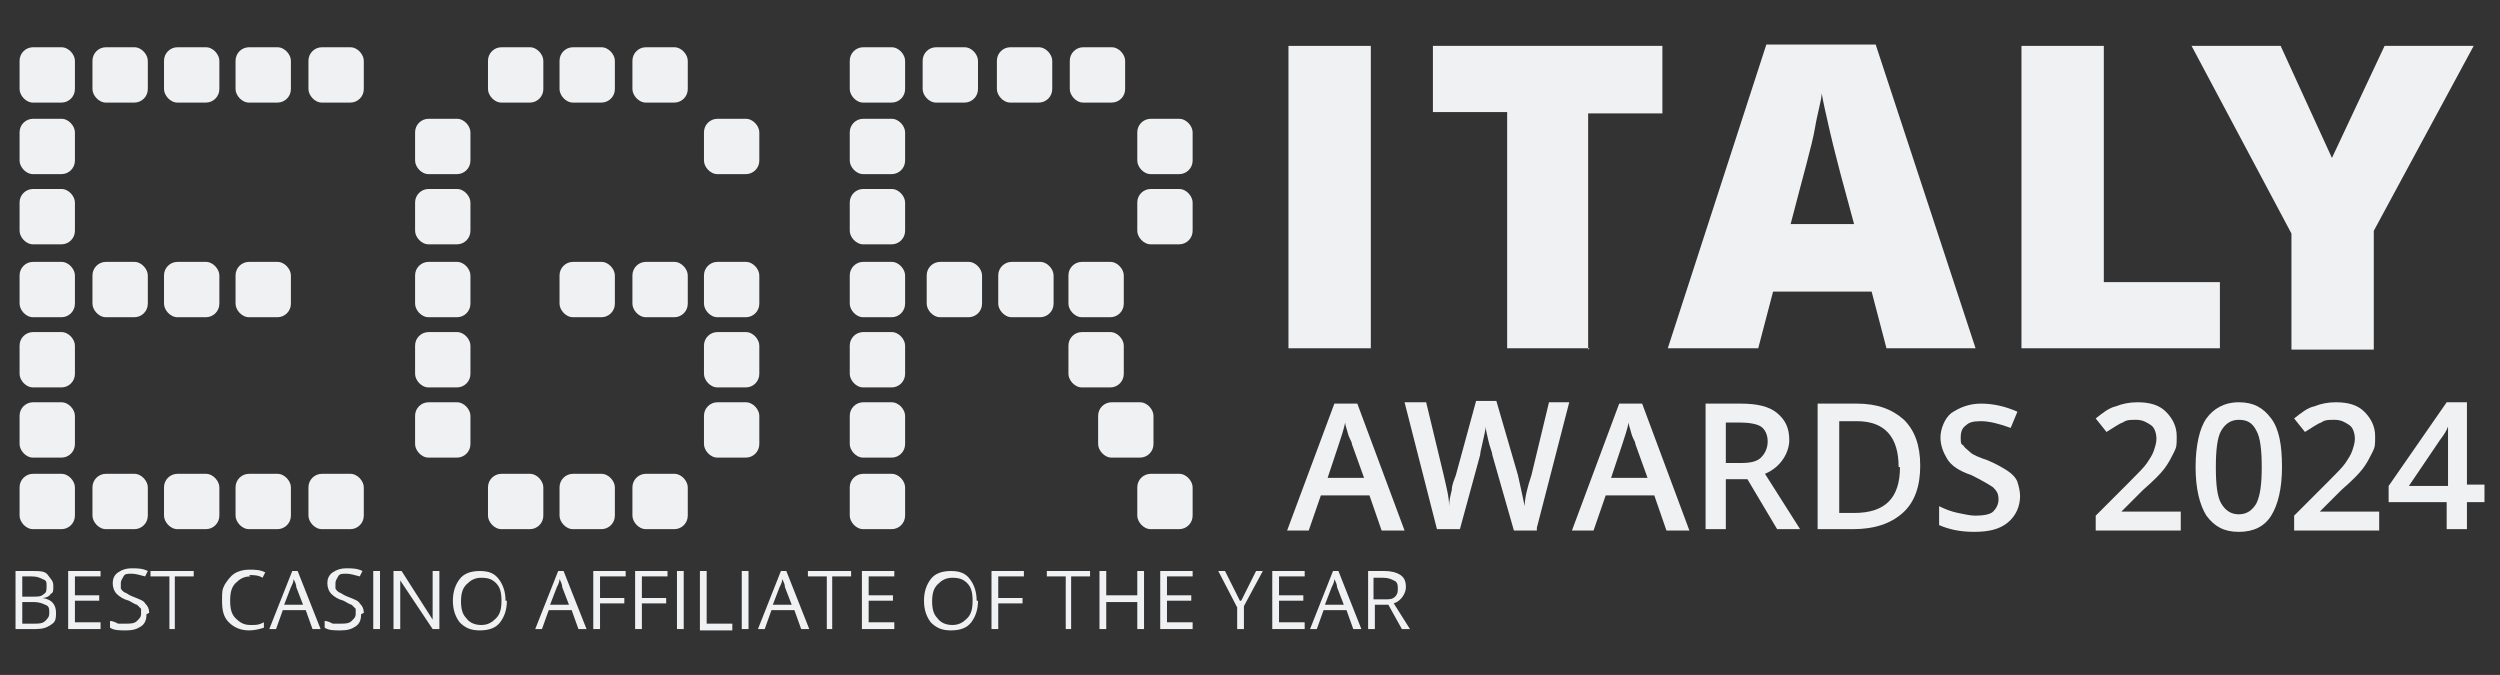 <?xml version="1.0" encoding="UTF-8"?>
<svg id="Layer_1" xmlns="http://www.w3.org/2000/svg" version="1.1" viewBox="0 0 185.2 50">
  <rect x="0" y="0" width="185.2" height="50" fill="#333333" stroke="none"/>
  <!-- Generator: Adobe Illustrator 29.0.1, SVG Export Plug-In . SVG Version: 2.1.0 Build 192)  -->
  <defs>
    <style>
      .st0 {
        fill: #f0f1f3;
      }
    </style>
  </defs>
  <g>
    <rect class="st0" x="1.45" y="3.5" width="4.1" height="4.1" rx="1" ry="1"/>
    <rect class="st0" x="6.85" y="3.5" width="4.1" height="4.1" rx="1" ry="1"/>
    <rect class="st0" x="12.15" y="3.5" width="4.1" height="4.1" rx="1" ry="1"/>
    <rect class="st0" x="17.45" y="3.5" width="4.1" height="4.1" rx="1" ry="1"/>
    <rect class="st0" x="68.35" y="3.5" width="4.1" height="4.1" rx="1" ry="1"/>
    <rect class="st0" x="73.85" y="3.5" width="4.1" height="4.1" rx="1" ry="1"/>
    <rect class="st0" x="79.25" y="3.5" width="4.1" height="4.1" rx="1" ry="1"/>
    <rect class="st0" x="68.65" y="19.4" width="4.1" height="4.1" rx="1" ry="1"/>
    <rect class="st0" x="73.95" y="19.4" width="4.1" height="4.1" rx="1" ry="1"/>
    <rect class="st0" x="79.15" y="19.4" width="4.1" height="4.1" rx="1" ry="1"/>
    <rect class="st0" x="36.15" y="3.5" width="4.1" height="4.1" rx="1" ry="1"/>
    <rect class="st0" x="41.45" y="3.5" width="4.1" height="4.1" rx="1" ry="1"/>
    <rect class="st0" x="46.85" y="3.5" width="4.1" height="4.1" rx="1" ry="1"/>
    <g>
      <rect class="st0" x="36.15" y="35.1" width="4.1" height="4.1" rx="1" ry="1"/>
      <rect class="st0" x="41.45" y="35.1" width="4.1" height="4.1" rx="1" ry="1"/>
      <rect class="st0" x="46.85" y="35.1" width="4.1" height="4.1" rx="1" ry="1"/>
    </g>
    <rect class="st0" x="41.45" y="19.4" width="4.1" height="4.1" rx="1" ry="1"/>
    <rect class="st0" x="46.85" y="19.4" width="4.1" height="4.1" rx="1" ry="1"/>
    <rect class="st0" x="52.15" y="19.4" width="4.1" height="4.1" rx="1" ry="1"/>
    <rect class="st0" x="52.15" y="8.8" width="4.1" height="4.1" rx="1" ry="1"/>
    <rect class="st0" x="6.85" y="19.4" width="4.1" height="4.1" rx="1" ry="1"/>
    <rect class="st0" x="12.15" y="19.4" width="4.1" height="4.1" rx="1" ry="1"/>
    <rect class="st0" x="17.45" y="19.4" width="4.1" height="4.1" rx="1" ry="1"/>
    <rect class="st0" x="22.85" y="3.5" width="4.1" height="4.1" rx="1" ry="1"/>
    <rect class="st0" x="6.85" y="35.1" width="4.1" height="4.1" rx="1" ry="1"/>
    <rect class="st0" x="12.15" y="35.1" width="4.1" height="4.1" rx="1" ry="1"/>
    <rect class="st0" x="17.45" y="35.1" width="4.1" height="4.1" rx="1" ry="1"/>
    <rect class="st0" x="22.85" y="35.1" width="4.1" height="4.1" rx="1" ry="1"/>
    <rect class="st0" x="1.45" y="8.8" width="4.1" height="4.1" rx="1" ry="1"/>
    <rect class="st0" x="1.45" y="14" width="4.1" height="4.1" rx="1" ry="1"/>
    <rect class="st0" x="1.45" y="19.4" width="4.1" height="4.1" rx="1" ry="1"/>
    <rect class="st0" x="1.45" y="24.6" width="4.1" height="4.1" rx="1" ry="1"/>
    <rect class="st0" x="1.45" y="29.8" width="4.1" height="4.1" rx="1" ry="1"/>
    <rect class="st0" x="30.75" y="8.8" width="4.1" height="4.1" rx="1" ry="1"/>
    <rect class="st0" x="30.75" y="14" width="4.1" height="4.1" rx="1" ry="1"/>
    <rect class="st0" x="30.75" y="19.4" width="4.1" height="4.1" rx="1" ry="1"/>
    <rect class="st0" x="30.75" y="24.6" width="4.1" height="4.1" rx="1" ry="1"/>
    <rect class="st0" x="30.75" y="29.8" width="4.1" height="4.1" rx="1" ry="1"/>
    <rect class="st0" x="52.15" y="24.6" width="4.1" height="4.1" rx="1" ry="1"/>
    <rect class="st0" x="52.15" y="29.8" width="4.1" height="4.1" rx="1" ry="1"/>
    <rect class="st0" x="1.45" y="35.1" width="4.1" height="4.1" rx="1" ry="1"/>
    <rect class="st0" x="62.95" y="3.5" width="4.1" height="4.1" rx="1" ry="1"/>
    <rect class="st0" x="62.95" y="8.8" width="4.1" height="4.1" rx="1" ry="1"/>
    <rect class="st0" x="62.95" y="14" width="4.1" height="4.1" rx="1" ry="1"/>
    <rect class="st0" x="84.25" y="8.8" width="4.1" height="4.1" rx="1" ry="1"/>
    <rect class="st0" x="84.25" y="14" width="4.1" height="4.1" rx="1" ry="1"/>
    <rect class="st0" x="62.95" y="19.4" width="4.1" height="4.1" rx="1" ry="1"/>
    <rect class="st0" x="62.95" y="24.6" width="4.1" height="4.1" rx="1" ry="1"/>
    <rect class="st0" x="79.15" y="24.6" width="4.1" height="4.1" rx="1" ry="1"/>
    <rect class="st0" x="62.95" y="29.8" width="4.1" height="4.1" rx="1" ry="1"/>
    <rect class="st0" x="62.95" y="35.1" width="4.1" height="4.1" rx="1" ry="1"/>
    <rect class="st0" x="81.35" y="29.8" width="4.1" height="4.1" rx="1" ry="1"/>
    <rect class="st0" x="84.25" y="35.1" width="4.1" height="4.1" rx="1" ry="1"/>
  </g>
  <g>
    <path class="st0" d="M95.45,25.8V3.4h6.1v22.4h-6.1Z"/>
    <path class="st0" d="M117.75,25.8h-6.1V8.3h-5.5V3.4h17v5h-5.5v17.5l.1-.1Z"/>
    <path class="st0" d="M139.75,25.8l-1.1-4.2h-7.3l-1.1,4.2h-6.7l7.3-22.5h8.1l7.4,22.5h-6.6,0ZM137.35,16.6l-1-3.7c-.2-.8-.5-1.9-.8-3.2s-.5-2.2-.6-2.8c0,.5-.3,1.4-.5,2.6s-.9,3.6-1.8,7.1h4.8-.1Z"/>
    <path class="st0" d="M149.75,25.8V3.4h6.1v17.5h8.6v4.9h-14.7Z"/>
    <path class="st0" d="M172.75,11.7l3.9-8.3h6.6l-7.4,13.7v8.8h-6.1v-8.6l-7.4-13.9h6.6l3.8,8.3h0Z"/>
    <path class="st0" d="M102.35,39.3l-.9-2.6h-3.6l-.9,2.6h-1.6l3.5-9.4h1.7l3.5,9.4h-1.7ZM101.05,35.4l-.9-2.5c0-.2-.2-.4-.3-.8-.1-.4-.2-.6-.2-.8-.1.5-.3,1.1-.5,1.7l-.8,2.4s2.7,0,2.7,0Z"/>
    <path class="st0" d="M113.85,39.3h-1.7l-1.6-5.6c0-.2-.2-.6-.3-1.1-.1-.5-.2-.8-.2-1,0,.3-.1.6-.2,1.1s-.2.8-.2,1l-1.5,5.5h-1.7l-1.2-4.7-1.2-4.7h1.6l1.3,5.4c.2.9.4,1.6.4,2.3,0-.4.1-.8.2-1.2,0-.4.2-.8.3-1.1l1.5-5.5h1.5l1.6,5.5c.1.5.3,1.3.5,2.3,0-.6.2-1.4.5-2.3l1.3-5.4h1.5l-2.4,9.3v.2Z"/>
    <path class="st0" d="M123.45,39.3l-.9-2.6h-3.6l-.9,2.6h-1.6l3.5-9.4h1.7l3.5,9.4h-1.7ZM122.05,35.4l-.9-2.5c0-.2-.2-.4-.3-.8-.1-.4-.2-.6-.2-.8-.1.5-.3,1.1-.5,1.7l-.8,2.4s2.7,0,2.7,0Z"/>
    <path class="st0" d="M127.85,35.5v3.7h-1.5v-9.3h2.6c1.2,0,2.1.2,2.7.7.6.5.9,1.1.9,2s-.6,2-1.8,2.5l2.6,4.1h-1.7l-2.2-3.7h-1.6ZM127.85,34.3h1.1c.7,0,1.2-.1,1.5-.4.3-.3.5-.7.5-1.2s-.2-.9-.5-1.1-.9-.3-1.6-.3h-1v3.1-.1Z"/>
    <path class="st0" d="M142.25,34.5c0,1.5-.4,2.7-1.3,3.5-.9.8-2.1,1.2-3.7,1.2h-2.6v-9.3h2.9c1.5,0,2.6.4,3.5,1.2.8.8,1.2,1.9,1.2,3.4h0ZM140.65,34.6c0-2.2-1-3.4-3.1-3.4h-1.3v6.8h1.1c2.3,0,3.4-1.1,3.4-3.4h-.1Z"/>
    <path class="st0" d="M149.65,36.7c0,.8-.3,1.5-.9,2-.6.5-1.4.7-2.5.7s-1.9-.2-2.6-.5v-1.4c.4.2.9.4,1.4.5s.9.2,1.3.2c.6,0,1.1-.1,1.3-.3s.4-.5.4-.9-.1-.6-.4-.9c-.3-.2-.8-.5-1.6-.9-.9-.3-1.5-.7-1.8-1.2s-.5-1-.5-1.6.3-1.4.8-1.8c.6-.4,1.3-.7,2.2-.7s1.8.2,2.7.6l-.5,1.2c-.8-.3-1.6-.5-2.2-.5s-.9.1-1.1.3c-.3.2-.4.5-.4.9s0,.5.2.6c.1.2.3.3.5.5s.7.4,1.3.6c.7.3,1.2.6,1.5.8s.6.5.7.8c.1.3.2.7.2,1.1v-.1Z"/>
    <path class="st0" d="M161.55,39.3h-6.3v-1.1l2.4-2.4c.7-.7,1.2-1.2,1.4-1.5s.4-.6.5-.9.2-.6.2-.9-.1-.8-.4-1-.6-.4-1.1-.4-.7,0-1,.2c-.3.1-.7.4-1.2.7l-.8-1c.5-.4,1-.8,1.5-.9.5-.2,1-.3,1.6-.3.9,0,1.6.2,2.1.7s.8,1.1.8,1.8,0,.8-.2,1.2-.4.8-.7,1.2-.8.9-1.6,1.6l-1.6,1.6h4.4v1.4Z"/>
    <path class="st0" d="M169.05,34.6c0,1.6-.3,2.8-.8,3.6s-1.3,1.2-2.4,1.2-1.8-.4-2.4-1.2c-.5-.8-.8-2-.8-3.6s.3-2.9.8-3.6,1.3-1.2,2.4-1.2,1.8.4,2.4,1.2.8,2,.8,3.6ZM164.15,34.6c0,1.3.1,2.2.4,2.7.3.5.7.8,1.3.8s1-.3,1.3-.8c.3-.6.4-1.5.4-2.7s-.1-2.2-.4-2.7c-.3-.6-.7-.8-1.3-.8s-1,.3-1.3.8-.4,1.5-.4,2.7Z"/>
    <path class="st0" d="M176.25,39.3h-6.3v-1.1l2.4-2.4c.7-.7,1.2-1.2,1.4-1.5s.4-.6.5-.9.2-.6.2-.9-.1-.8-.4-1-.6-.4-1.1-.4-.7,0-1,.2c-.3.1-.7.4-1.2.7l-.8-1c.5-.4,1-.8,1.5-.9.5-.2,1-.3,1.6-.3.9,0,1.6.2,2.1.7s.8,1.1.8,1.8,0,.8-.2,1.2-.4.8-.7,1.2-.8.9-1.6,1.6l-1.6,1.6h4.4v1.4Z"/>
    <path class="st0" d="M184.05,37.2h-1.3v2h-1.5v-2h-4.3v-1.2l4.3-6.2h1.5v6.1h1.3v1.3ZM181.35,36v-4.4h0c-.1.3-.3.6-.6,1l-2.3,3.4h2.9Z"/>
  </g>
  <g>
    <path class="st0" d="M1.15,42.3h1.2c.6,0,1,0,1.2.3s.4.4.4.8,0,.5-.2.6c-.1.2-.4.3-.6.3h0c.7.1,1,.5,1,1.1s-.1.7-.4.9-.6.3-1.1.3h-1.5s0-4.3,0-4.3ZM1.65,44.2h.8c.4,0,.6,0,.8-.2.2-.1.2-.3.2-.6s0-.4-.3-.5c-.2-.1-.4-.2-.8-.2h-.7v1.5ZM1.65,44.6v1.6h.9c.3,0,.6,0,.8-.2s.3-.3.3-.6,0-.5-.3-.6c-.2-.1-.5-.2-.8-.2h-.9Z"/>
    <path class="st0" d="M7.45,46.6h-2.4v-4.3h2.4v.4h-1.9v1.4h1.8v.4h-1.8v1.6h1.9v.5Z"/>
    <path class="st0" d="M10.85,45.5c0,.4-.1.7-.4.9-.3.2-.6.3-1.1.3s-.9,0-1.2-.2v-.5c.2,0,.4.1.6.2h.6c.3,0,.6,0,.8-.2s.3-.3.3-.5v-.4s-.2-.2-.3-.3c-.1,0-.4-.2-.6-.3-.4-.1-.7-.3-.9-.5s-.3-.5-.3-.8.1-.6.4-.8.6-.3,1-.3.8,0,1.2.2l-.2.4c-.4-.1-.7-.2-1-.2s-.5,0-.6.2-.2.3-.2.5v.4s.1.2.3.3c.1,0,.3.2.6.3.5.2.8.3.9.5.2.2.3.4.3.7l-.2.1Z"/>
    <path class="st0" d="M13.05,46.6h-.5v-3.9h-1.4v-.4h3.2v.4h-1.4v3.9h.1Z"/>
    <path class="st0" d="M18.55,42.7c-.5,0-.8.2-1.1.5-.3.3-.4.7-.4,1.3s.1,1,.4,1.3.6.5,1.1.5.6,0,1-.2v.4c-.3.1-.7.2-1.1.2-.6,0-1.1-.2-1.5-.6s-.5-.9-.5-1.6,0-.8.2-1.2c.2-.3.4-.6.7-.8s.7-.3,1.1-.3.8,0,1.2.2l-.2.4c-.3-.2-.7-.2-1-.2l.1.1Z"/>
    <path class="st0" d="M23.15,46.6l-.5-1.4h-1.7l-.5,1.4h-.5l1.7-4.3h.4l1.7,4.3h-.6ZM22.45,44.8l-.5-1.3c0-.2-.1-.4-.2-.6,0,.2-.1.4-.2.6l-.5,1.3h1.4Z"/>
    <path class="st0" d="M26.75,45.5c0,.4-.1.7-.4.9s-.6.3-1.1.3-.9,0-1.2-.2v-.5c.2,0,.4.1.6.2h.6c.3,0,.6,0,.8-.2s.3-.3.3-.5v-.4l-.3-.3c-.1,0-.4-.2-.6-.3-.4-.1-.7-.3-.9-.5s-.3-.5-.3-.8.1-.6.4-.8.6-.3,1-.3.8,0,1.2.2l-.2.4c-.4-.1-.7-.2-1-.2s-.5,0-.6.2-.2.3-.2.5v.4s.1.2.3.3c.1,0,.3.2.6.3.5.2.8.3.9.5.2.2.3.4.3.7l-.2.1Z"/>
    <path class="st0" d="M27.65,46.6v-4.3h.5v4.3h-.5Z"/>
    <path class="st0" d="M32.65,46.6h-.6l-2.4-3.6h0v3.6h-.5v-4.3h.6l2.3,3.6h0v-3.6h.5v4.3h.1Z"/>
    <path class="st0" d="M37.55,44.5c0,.7-.2,1.2-.5,1.6s-.8.6-1.5.6-1.1-.2-1.5-.6c-.3-.4-.5-.9-.5-1.6s.2-1.2.5-1.6.8-.6,1.5-.6,1.1.2,1.4.6c.3.4.5.9.5,1.6h.1ZM34.15,44.5c0,.6.1,1,.4,1.3.2.3.6.5,1.1.5s.8-.2,1.1-.5.4-.7.4-1.3-.1-1-.4-1.3-.6-.4-1.1-.4-.8.2-1.1.5-.4.7-.4,1.3v-.1Z"/>
    <path class="st0" d="M42.85,46.6l-.5-1.4h-1.7l-.5,1.4h-.5l1.7-4.3h.4l1.7,4.3h-.6ZM42.15,44.8l-.5-1.3c0-.2-.1-.4-.2-.6,0,.2-.1.4-.2.6l-.5,1.3h1.4Z"/>
    <path class="st0" d="M44.45,46.6h-.5v-4.3h2.4v.4h-1.9v1.6h1.8v.4h-1.8v1.9Z"/>
    <path class="st0" d="M47.55,46.6h-.5v-4.3h2.4v.4h-1.9v1.6h1.8v.4h-1.8v1.9Z"/>
    <path class="st0" d="M50.15,46.6v-4.3h.5v4.3h-.5Z"/>
    <path class="st0" d="M51.85,46.6v-4.3h.5v3.9h1.9v.5h-2.4v-.1Z"/>
    <path class="st0" d="M54.95,46.6v-4.3h.5v4.3h-.5Z"/>
    <path class="st0" d="M59.35,46.6l-.5-1.4h-1.7l-.5,1.4h-.5l1.7-4.3h.4l1.7,4.3h-.6ZM58.65,44.8l-.5-1.3c0-.2-.1-.4-.2-.6,0,.2-.1.4-.2.6l-.5,1.3h1.4Z"/>
    <path class="st0" d="M61.75,46.6h-.5v-3.9h-1.4v-.4h3.2v.4h-1.4v3.9h.1Z"/>
    <path class="st0" d="M66.25,46.6h-2.4v-4.3h2.4v.4h-1.9v1.4h1.8v.4h-1.8v1.6h1.9v.5Z"/>
    <path class="st0" d="M72.45,44.5c0,.7-.2,1.2-.5,1.6s-.8.6-1.5.6-1.1-.2-1.5-.6c-.3-.4-.5-.9-.5-1.6s.2-1.2.5-1.6.8-.6,1.5-.6,1.1.2,1.4.6c.3.4.5.9.5,1.6h.1ZM69.05,44.5c0,.6.1,1,.4,1.3.2.3.6.5,1.1.5s.8-.2,1.1-.5.4-.7.4-1.3-.1-1-.4-1.3-.6-.4-1.1-.4-.8.2-1.1.5-.4.7-.4,1.3v-.1Z"/>
    <path class="st0" d="M73.95,46.6h-.5v-4.3h2.4v.4h-1.9v1.6h1.8v.4h-1.8v1.9Z"/>
    <path class="st0" d="M79.45,46.6h-.5v-3.9h-1.4v-.4h3.2v.4h-1.4v3.9h.1Z"/>
    <path class="st0" d="M84.75,46.6h-.5v-2h-2.3v2h-.5v-4.3h.5v1.8h2.3v-1.8h.5v4.3Z"/>
    <path class="st0" d="M88.35,46.6h-2.4v-4.3h2.4v.4h-1.9v1.4h1.8v.4h-1.8v1.6h1.9v.5Z"/>
    <path class="st0" d="M91.95,44.5l1.1-2.2h.5l-1.4,2.6v1.7h-.5v-1.6l-1.4-2.7h.5l1.1,2.2h.1Z"/>
    <path class="st0" d="M96.65,46.6h-2.4v-4.3h2.4v.4h-1.9v1.4h1.8v.4h-1.8v1.6h1.9v.5Z"/>
    <path class="st0" d="M100.25,46.6l-.5-1.4h-1.7l-.5,1.4h-.5l1.7-4.3h.4l1.7,4.3h-.6ZM99.55,44.8l-.5-1.3c0-.2-.1-.4-.2-.6,0,.2-.1.4-.2.6l-.5,1.3s1.4,0,1.4,0Z"/>
    <path class="st0" d="M101.85,44.8v1.8h-.5v-4.3h1.2c.5,0,.9.1,1.2.3.3.2.4.5.4.9s-.3,1-.9,1.2l1.2,1.9h-.6l-1-1.8h-1ZM101.85,44.4h.7c.4,0,.6,0,.8-.2s.2-.4.2-.6,0-.5-.3-.6c-.2-.1-.4-.2-.8-.2h-.7v1.6h.1Z"/>
  </g>
</svg>